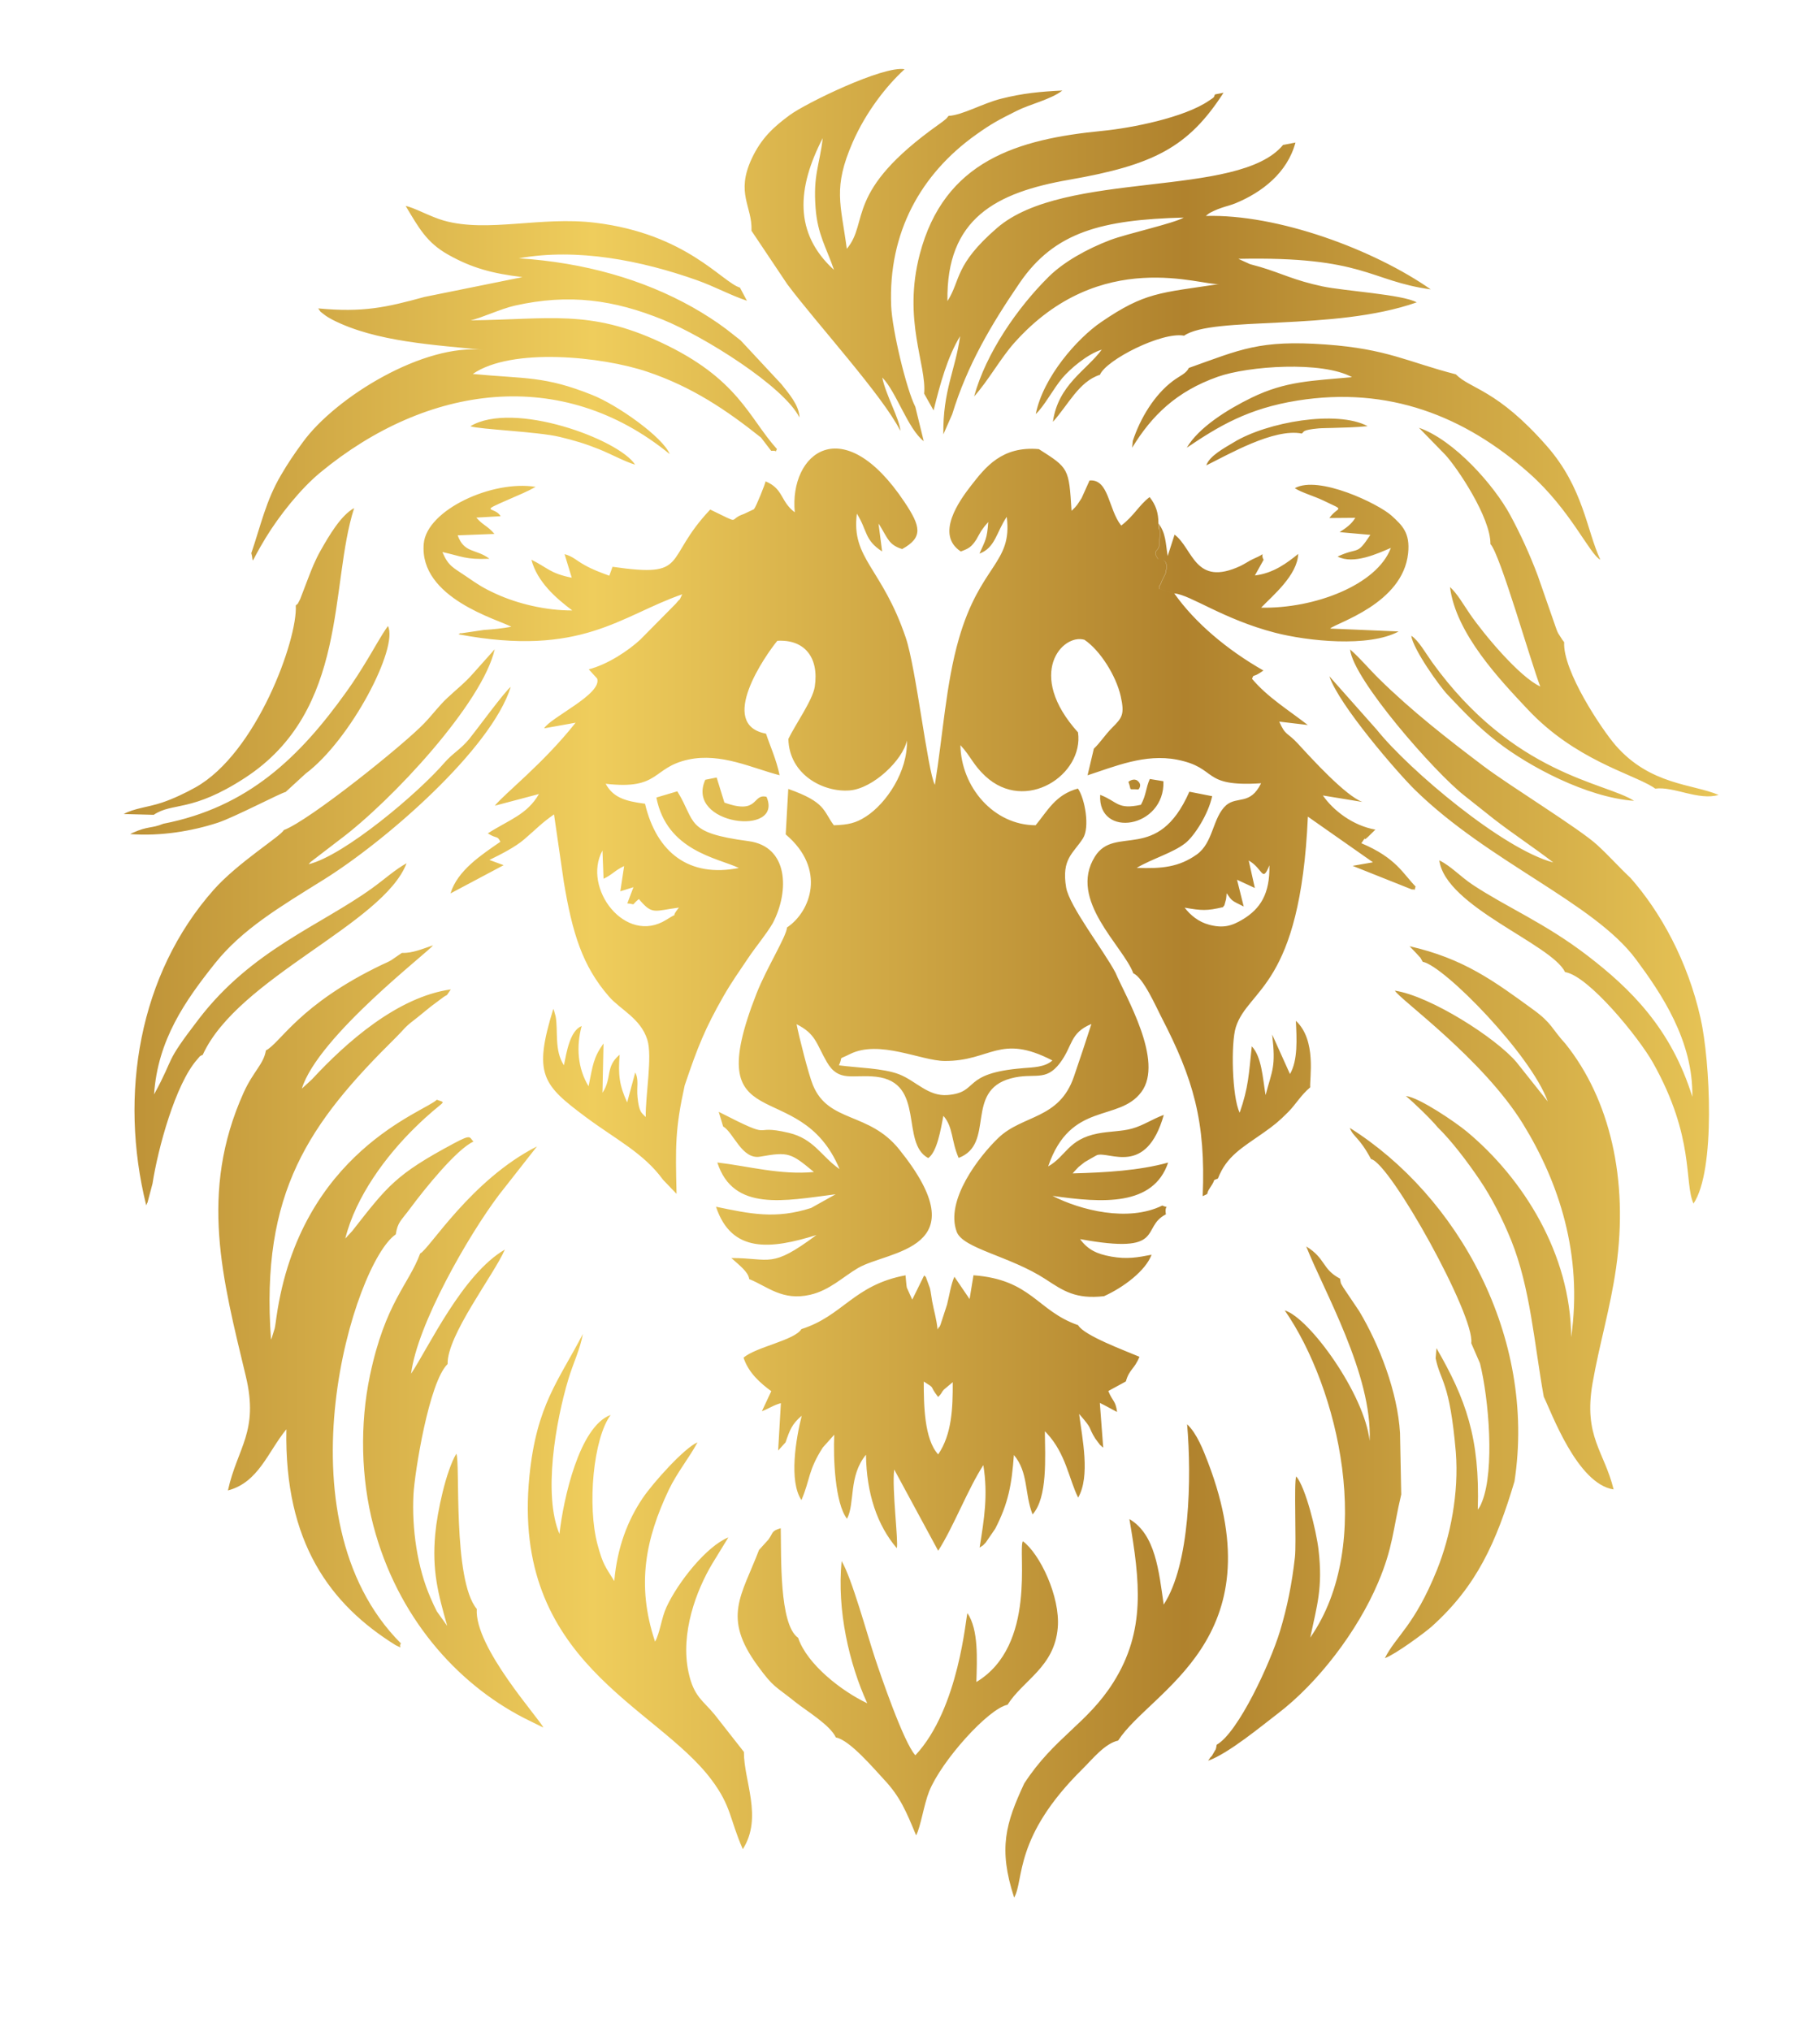 <svg xmlns="http://www.w3.org/2000/svg" xmlns:xlink="http://www.w3.org/1999/xlink" id="Layer_2" data-name="Layer 2" viewBox="0 0 509.44 568.28"><defs><style>      .cls-1, .cls-2, .cls-3 {        fill: none;      }      .cls-4 {        fill: url(#linear-gradient);      }      .cls-5 {        clip-path: url(#clippath-1);      }      .cls-2 {        stroke: #231f20;        stroke-miterlimit: 22.93;        stroke-width: .57px;      }      .cls-3 {        clip-rule: evenodd;      }      .cls-6 {        clip-path: url(#clippath);      }    </style><clipPath id="clippath"><path class="cls-3" d="M315.86,218.79c1.02,2.68-.31,1.92,2.81,2.12,0-.04,1.22-1.21-.25-2.42-.94-.78-2.29.01-2.56.31M319.36,225.2c-6.68,1.46-6.49-.92-11.41-2.78-.7,12.31,18.15,9.38,17.71-3.81l-3.82-.63c-1.16,2.62-.95,4.38-2.48,7.21ZM214.56,222.97c-4.09-.98-2,5.14-11.79,1.62l-2.17-7.02-3.18.63c-5.7,12.68,22.03,16.03,17.13,4.76ZM337.67,130.22c6.16-3.02,18.9-10.45,26.72-8.9.71-.48-.1-.99,4.65-1.44.9-.08,2.92-.1,3.87-.13,3.43-.1,6.48-.15,9.91-.5-8.63-4.58-28.14-1.16-37.42,4.49-2.54,1.54-6.87,3.8-7.74,6.48ZM131.67,119.28c2.49.88,18.84,1.5,24.96,2.97,4.2,1.01,7.24,1.92,11.09,3.47,3.26,1.31,7.32,3.53,10.05,4.3-4.56-7.11-34.07-17.98-46.1-10.75ZM457.43,224.12c-8.03-5.23-33.77-7.15-56.63-38.91-1.64-2.28-3.77-6.07-5.77-7.31.52,3.78,7.84,14.06,10.2,16.54,4.51,4.74,8.32,8.85,14.06,13.29,8.55,6.62,24.81,15.42,38.14,16.37ZM45.71,230.51c-3.36,1.38-4.16.56-8.6,2.55-.16.07-.45.21-.65.34,8.43.64,17.23-.8,24.53-3.19,4.56-1.5,17.8-8.42,18.96-8.59l5.58-5.12c12.66-9.47,26.08-35.31,23.06-41.32-1.79,2.45-3.98,6.5-5.77,9.42-1.89,3.09-3.46,5.63-5.75,8.83-13.21,18.51-27.69,32.47-51.36,37.08ZM82.79,169.47c.56,9.33-10.93,41.29-28.09,50.87-2.84,1.59-6.3,3.23-9.42,4.27-3.85,1.28-7.86,1.6-10.64,3.18l8.39.22c5.29-3.57,10.5-.57,25.48-10.3,29.21-18.96,23.68-54.09,30.62-75.53-3.68,2-6.99,7.64-9.44,11.97-1.45,2.57-2.43,5.05-3.39,7.55l-2.28,5.96c-1.3,2.46-.22.65-1.25,1.81ZM374.98,148.91l8.6.76c-3.98,6.03-3.08,3.23-9.17,6.07,4.48,2.31,11.25-.86,14.91-2.42-3.87,10.36-21.39,17.04-36.31,16.72,3.23-3.38,10.12-9.02,10.38-15.04-3.03,2.44-6.86,5.41-12.13,6.03l2.44-4.38c-1.13-2.04,1.29-2.02-2.82-.28-1.1.47-2.48,1.45-3.68,2.01-12.79,5.94-13.2-4.85-18.42-8.78l-1.93,6c-.6-3.66-.5-6.34-2.54-9.08-.04,5.62.1-3.79.4,2.92l-.22,3.33c-.38,1.74-1.93,1.13-.37,3.6.35.56,3.4-.71,2.13,4.18l-.95,1.88c-.1.25-.21.52-.3.75-.4,1.11-.6.37-.43,1.67l4.17,1.21c4.49.39,13.71,7.26,28.19,11,9.09,2.35,26.22,4.16,34.57-.36l-19.18-.81c1.73-1.63,20.36-6.93,21.83-21.08.59-5.7-1.62-7.76-4.63-10.51-3.65-3.31-20.43-11.41-27.09-7.69,1.87,1.22,5.32,2.18,7.94,3.43,6.52,3.13,4.22,1.45,1.73,4.92l7.27-.06c-1.13,1.82-2.42,2.72-4.4,4.01ZM404.47,127.17c3.44,3.7,12.81,17.67,12.72,25.08,2.69,2.7,11.48,33.63,13.95,39.85-5.81-2.66-15.73-14.53-19.69-20.28-1.84-2.68-3.52-5.68-5.58-7.56,1.63,13.07,14.04,26.03,21.75,34.24,13.21,14.07,28.9,17.9,35.07,21.74.15.09.43.28.63.44,5.14-.69,12.19,3.43,17.73,1.76-7.22-3.09-19.15-2.73-28.85-13.9-3.71-4.27-14.81-20.76-14.37-28.84-.17-.19-.37-.46-.47-.61l-1.21-1.88c-.34-.67-.5-1.18-.79-2.01l-4.93-14.15c-2.36-6.26-4.93-11.78-7.69-16.89-4.48-8.31-15.66-21.02-25.56-24.46l7.29,7.48ZM332.78,102.96c-.8,1.63-2.52,2.17-4.48,3.65-5.19,3.9-9.13,10.42-11.22,16.79l-.17,1.88c5.5-9.04,12.43-15.77,23.96-19.85,8.55-3.03,29.21-4.47,37.58.11-11.22,1.05-18.5,1.06-28.15,5.76-6.78,3.31-14.78,8.32-18.1,13.98,8.96-6.04,17.14-10.97,30.91-13.18,25.61-4.11,46.95,4.38,64.94,20.33,11.6,10.29,16.87,22.64,19.89,24.19-3.87-8.34-4.69-20.09-14.97-31.81-13.99-15.95-21.34-15.87-25.46-20.06-13.39-3.43-19.14-7.11-36.41-8.35-18.57-1.33-23.82,1.4-38.31,6.55ZM383.75,324.33c5.36,1.06,29.21,43.96,28.07,51.53l2.45,5.65c2.45,9.89,4.14,29.67.59,38.68-.59,1.49-.69,1.49-1.21,2.24.64-20.04-3.36-30.97-11.57-45.18l-.23,2.84c1.39,6.66,3.94,6.37,5.65,26.25.9,11.47-1.52,23.65-5.28,32.97-6.33,15.7-11.53,18.54-14.58,24.7,3.11-1.16,11.36-7.29,13.11-8.86,12.61-11.32,18.06-23.54,23.17-40.6,6.21-40.48-15.91-79.94-46.09-98.93.96,2.59,2.54,2.4,5.93,8.71ZM286.7,499.05c-5.14,11.06-7.35,18.16-2.82,31.96,2.85-5.09-.2-16.9,19.11-35.98,2.9-2.87,6.26-7.14,9.99-7.97,9.11-14.09,44.25-28,25.14-77.89-1.29-3.35-3.11-8.1-5.83-10.61,1.29,15.03.81,39.19-6.56,50.45-1.35-9.32-2.28-19.64-9.6-23.93,2.97,17.43,4.63,31.24-4.51,45.73-7.3,11.57-16.54,15.37-24.91,28.23ZM340.57,488.22c-.34,1.83-.09.84-.96,2.46-.75,1.4-.24.14-1.43,2.01,5.6-1.94,15.09-9.83,19.47-13.17,11.3-8.6,22.33-23.08,28.07-36.6,4.22-9.93,4.13-14.69,6.5-24.73l-.34-17.2c-.68-11.43-5.74-24.61-11.44-34.12l-4.39-6.52c-.87-1.6-.62-.63-.96-2.55-5.11-2.68-3.94-5.62-9.46-9.01,4.8,12.24,18.57,35.89,17.74,54.41-1.39-12.98-16.8-34.4-23.75-36.51,15.05,21.7,25.38,65.42,7.13,91.56,1.89-9.01,3.56-13.91,2.33-24.53-.61-5.32-3.62-17.52-6.25-20.58-.7,1.54.09,18.46-.37,22.63-.81,7.32-2.18,14.1-4.18,20.68-2.73,8.99-11.71,28.41-17.71,31.77ZM212.47,433.69c-4.94,12.94-10.34,18.78-.46,32.35,4.6,6.31,4.81,5.57,10.69,10.29,3.07,2.46,9.65,6.36,11.27,9.86,3.88.67,10.81,8.93,13.52,11.82,4.44,4.72,6.19,8.9,8.94,15.58,1.26-2.32,2.19-8.65,3.63-12.26,3.41-8.55,16.59-23.22,21.96-24.29,4.4-6.95,13.13-10.52,14.06-21.56.74-8.7-5.05-20.76-9.78-24.21-1.43,2.67,3.99,29.17-13,39.4.17-6.42.65-14.6-2.5-19.27-.44.82-2.3,26.67-14.58,39.78-3.33-3.63-9.9-22.98-11.27-27.11-2.28-6.86-6.5-22.42-9.37-27.24-1.34,13.8,2.11,28.71,7.17,39.79-7.04-3.3-16.85-10.86-19.34-18.31-5.37-3.71-4.68-23.08-4.87-30.67-2.73.82-2,1.18-3.47,3.2l-2.6,2.87ZM117.61,350.76c-3.2,8.7-9.75,13.72-14.04,34.06-2.89,13.69-2.53,28.84.93,42.05,6.68,25.46,23.21,44.09,42.1,53.84l5.48,2.71c-.85-2.22-19.35-22.46-18.62-33.19-6.84-8.15-4.56-41.27-5.73-43.44-2.85,4.76-5.32,16.12-5.9,22.47-.94,10.29.82,16.75,3.35,25.71l-2.91-4.07c-.58-1.1-1.19-2.48-1.72-3.7-3.77-8.54-5.31-19.51-4.81-29.06.31-5.9,4.32-31.44,9.56-36.45-.24-7.98,12.98-25,16.01-32.02-11.85,6.87-21.35,27.39-26.24,34.73,1.72-13.77,15.96-38.58,24.56-49.99l10.68-13.61c-18.46,9.35-30.2,28.82-32.7,29.96ZM208.23,490.24l-8.19-10.44c-3.31-4.02-5.85-5.03-7.31-11.82-2.37-11.01,2.22-23,6.62-30.38l4.53-7.39c-6.1,2.45-14.09,12.51-17.32,19.49-1.45,3.12-1.79,7.16-3.2,9.68-5.34-15.99-2.59-28.89,3.85-42.51,2.46-5.05,5.66-8.84,8.03-13.26-3.68,1.54-12.53,11.4-15.39,15.67-4.11,6.13-7.07,13.6-7.91,23.15-2.45-4.02-3.12-4.43-4.66-10.11-2.95-10.93-1.23-29.8,3.65-36.37-8.75,3.14-13.25,23.51-14.33,33.3-4.61-10.92-1.1-31.4,2.52-43.4,1.31-4.35,3.32-8.44,4.03-12.57-6.79,13.12-12.97,19.86-14.96,39.8-5.19,52.13,35.34,64.05,50.97,84.95,5.62,7.52,4.99,10.81,8.76,19.42,5.67-8.89.25-19.15.31-27.21ZM79.43,232.28c-.73,1.64-12.87,9.08-19.67,16.77-20.84,23.57-26.54,57.16-18.83,88.24.14-.22.29-.84.34-.71l1.42-5.36c1.53-9.91,6.44-27.89,12.48-34.72,1.02-1.15.46-.8,1.58-1.33,9.9-21.67,50.51-36.52,57.06-53.61-3.29,1.82-6.18,4.5-9.82,7.11-14.4,10.33-33.58,17.22-48.32,36.45-10.05,13.1-6.38,9.84-12.54,21.13,1-15.25,8.76-26.28,17.04-36.66,7.6-9.53,18.05-15.73,30.4-23.42,17.44-10.86,46.92-36.52,52.39-53.93-1.31.75-10.05,12.65-11.61,14.54-2.39,2.91-4.67,4.02-6.97,6.68-7.3,8.45-27.98,25.95-37.98,28.37.17-.21.4-.47.53-.61l8.03-6.16c14.78-10.99,40.15-38.4,43.51-53.37l-6.17,6.91c-2.5,2.81-4.17,3.96-7.01,6.63-2.61,2.45-3.88,4.37-6.52,7.15-5.67,5.94-32.14,27.23-39.35,29.91ZM210.34,64.56l10.02,14.96c8.12,10.87,26.71,31.17,31.66,41.05-.1-3.08-4.16-10.2-5.06-14.93,3.98,4.06,7.12,14.32,11.6,17.81l-2.35-9.61c-2.49-4.84-6.49-21.55-6.76-28.23-.84-20.53,8.3-36.9,23.66-47.86,4.48-3.2,6.45-4.21,11.49-6.74,3.78-1.9,9.62-3.19,12.76-5.68-6.41.32-11.11.78-17.12,2.29-5.21,1.31-10.83,4.61-14.73,4.81-.86,1.07-.42.58-1.59,1.55l-1.12.82c-26.63,18.89-19.39,27.26-25.77,34.82-1.7-12.66-3.93-17.01,1.64-29.79,3.63-8.32,9.37-15.76,14.54-20.46-6-1.04-27.64,9.51-32.15,12.83-4.54,3.34-7.97,6.49-10.62,12.14-4.61,9.84.19,13.37-.09,20.24ZM233.44,75.52c-11.24-10.23-10.38-22.87-3.15-36.87-.9,7.78-2.7,10.22-2,19.56.56,7.46,3.06,11.14,5.15,17.3ZM438.08,272.02c6.58,1.01,20.66,18.32,24.62,25.38,11.76,20.94,8.65,33.48,11.33,39.39,6.25-9.22,4.66-39.97,1.98-51.87-3.63-16.12-11.26-29.8-19.61-39.25-3.4-3.19-5.93-6.11-9.32-9.22-4.93-4.54-24.32-16.42-31.74-22.01-10.23-7.72-20.24-15.54-29.31-24.47-2.92-2.87-5.2-5.69-8.12-8.24.8,8.32,23.7,34.43,31.95,40.87,2.65,2.07,5.54,4.43,8.15,6.47,5.48,4.27,11.15,7.94,16.78,12.27-13.9-3.6-40.28-25.75-49.39-37.12l-13.29-14.97c2.67,8.03,19.09,27,23.91,31.73,20.7,20.31,50.11,31.58,61.91,47.47,7.01,9.44,16.07,22.75,15.77,38.47-5.88-19.04-17.27-30.24-29.34-39.5-12.01-9.21-22.55-13.48-32.12-19.83-3.57-2.37-5.99-5.17-9.36-6.84,1.74,12.99,31.39,23.39,35.2,31.26ZM398.22,269.13c6.05,1.15,30.41,26.09,35.01,39.09l-8.72-10.96c-5.68-6.76-24.05-18.51-34.06-20.05,1.11,2.26,24.63,19.03,35.9,37.37,9.92,16.15,16.76,36.39,13.44,59.58-.13-23.28-13.45-44.4-29.2-57.5-3.06-2.55-13.32-9.58-17.07-9.96,1.94,1.58,6.98,6.4,8.91,8.76,3.84,3.73,8.33,9.63,11.85,14.85,3.2,4.74,6.26,10.69,8.73,16.8,5.34,13.23,6.42,28.71,9.11,43.74,2.06,4.11,9.33,24.42,19.55,25.93-2.58-10.61-8.48-14.78-5.9-29.68,1.89-10.9,4.97-20.93,6.6-32.36,3.53-24.72-1.77-47.16-14.16-62.64-3.94-4.31-3.76-5.74-8.98-9.54-11.08-8.07-19.52-14.32-34.67-17.78l2.01,2.11c1.52,1.77.54.28,1.65,2.23ZM70.35,154.83c.84,2.84-.76,3.54,3.95-4.21,3.88-6.39,9.87-13.87,15.36-18.4,29.94-24.71,67.61-29.85,97.8-5.15-1.86-4.69-14.53-13.71-21.76-16.58-13.37-5.32-18.41-4.43-33.36-5.84,10.83-7.5,36.13-4.91,48.86-.62,12.48,4.21,22.02,10.62,31.81,18.41l2.85,3.71c2.16-.16.94.75,1.62-.49-7.97-8.86-10.78-19.72-32.52-29.86-20.01-9.34-31.42-6.37-53.24-6.16,2.71-.52,8.41-3.22,12.41-4.12,15.22-3.41,27.76-1.63,41.56,4,11.44,4.68,33.7,18.56,38.1,27.32-.08-3.48-3.08-6.8-5.04-9.31l-11.41-12.25c-1.57-1.22-2.19-1.76-4.1-3.22-2.69-2.04-6.28-4.34-9.39-6.09-13.83-7.78-30.3-12.5-48.59-13.69,16.26-2.94,34.22.61,49.74,6.1,5.16,1.83,9.26,4.16,14.08,5.78l-1.96-3.68c-5.05-1.53-14.91-15.03-40.51-18.15-15.3-1.86-30.05,2.86-42.37-.6-3.74-1.05-8.63-3.8-10.68-4.08,3.68,6.1,5.83,10.23,11.99,13.67,6.51,3.64,12.09,5.19,20.69,6.23l-27.4,5.54c-10.72,2.94-17.24,4.4-29.77,3.21,1.09,1.46.08.43,1.52,1.61.68.55,1.63,1.13,2.31,1.48,12.33,6.39,29.35,7.13,42.61,8.55-16.77-2-41.51,13.14-50.73,25.78-2.49,3.41-4.05,5.68-6.18,9.32-4.15,7.09-5.56,13.84-8.26,21.78ZM112.49,266.65l-3.04,2.08c-1.24.69-1.29.63-2.44,1.18-23.28,11.13-28.53,21.98-32.58,24.03-.61,3.83-3.59,5.93-6.24,11.82-12.58,27.95-5.84,52.34.62,79.36,3.71,15.51-2.37,19.94-5.01,31.95,8.57-2.25,11.14-10.74,16.36-17.12-.6,31.75,12.32,49.07,30.6,60.43,2.37,1.08.65.55,1.47-.5-35.21-35.23-13.09-106.61-1.45-114.46.55-3.51,1.42-3.73,4.16-7.44,3.78-5.11,12.9-16.45,17.59-18.53-1.21-1.16-.42-2.21-5.46.49-16.32,8.73-18.57,11.9-28.45,24.5l-1.97,2.14c2.93-11.76,11.4-23.11,19.53-31.07,8.42-8.25,9.12-6.6,6.08-7.77-2.95,3.22-38.25,14.49-44.88,60.83-.1.72-.34,2.55-.49,3.17l-.73,2.36c-.07.2-.18.53-.3.77-3.01-41.29,10.72-60.65,35.07-84.67,2.08-2.06,2.33-2.73,4.62-4.48,1.84-1.41,3.08-2.5,5.04-4.06.65-.52,1.65-1.19,2.6-1.94,2.85-2.24,1.08-.1,2.99-2.85-14.86,2.08-29.19,14.71-38.89,25.2l-2.8,2.56c4.55-14.73,36.1-38.75,36.69-40.08-2.95.97-5.72,2.21-8.68,2.11ZM224.33,371.9c-1.83,3.15-12.83,5.03-16.2,8.02,1.36,4.21,4.72,7.15,7.76,9.37l-2.63,5.62c1.97-.74,3.3-1.75,5.32-2.26l-.77,13.26,2.08-2.3c1.16-3.39,1.76-5.11,4.52-7.45-1.63,6.45-3.63,18.28-.08,23.61,2.48-5.8,1.82-8.23,5.98-14.71l3.21-3.59c-.31,6.47.19,19.17,3.57,23.53,2.29-4.4.38-11.97,5.31-17.92.13,10.89,3.18,19.79,8.62,26.14.52-1.73-1.41-16.64-.72-22.01l12.31,22.74c4.27-6.64,8.33-17.33,12.64-23.96,1.35,8.49.23,14.99-1.04,23.07,1.49-1.01.49-.2,1.71-1.41l2.65-3.86c3.68-7.14,4.62-12.31,5.23-20.64,4.11,4.87,2.94,10.79,5.23,16.63,4.23-4.71,3.51-15.88,3.44-23.26.19.17.43.41.55.55,5.34,5.74,6.17,12.78,8.77,18.01,3.45-6.05,1.14-16.55.27-23.42,4.16,4.74,2.26,3.28,4.54,6.92l1.41,1.88c.09-.16.35.43.79.61l-.94-12.49c1.76.83,3.22,1.73,4.82,2.53-.42-3.25-1.24-2.87-2.45-5.86l4.91-2.68c1-3.51,2.35-3.32,3.81-6.9-3.67-1.58-15.56-5.93-17.17-8.85-11.5-3.98-13.03-12.76-29.29-13.96l-1.09,6.66-4.25-6.25c-.96,2.11-1.38,5.07-2.06,7.8l-1.85,5.67c-.08.16-.33.79-.39.65-.06-.14-.26.45-.41.65-.28-2.9-.95-4.92-1.51-7.87-.24-1.29-.36-2.61-.64-3.73l-1.01-2.75c-.04-.35-.21-.44-.6-.78l-3.33,6.77-1.52-3.37c-.13-.57-.28-2.75-.36-3.44-14.52,2.7-17.54,11.4-29.15,15.05ZM258.56,386.59c3.58,2.26,1.25.75,4.04,4.33,1.25-1.26.8-1.19,1.6-2.06l2.48-2.09c.04,7.29-.25,14.6-4.07,20.21-3.9-4.23-4.04-13.82-4.04-20.4ZM340.07,26.44c-.33,1-.3.8-1.72,1.77-6.85,4.69-21.56,7.61-29.76,8.41-23.74,2.31-44.3,8.33-51.15,34.57-4.81,18.43,1.97,30.83,1.24,38.96l2.64,4.69c1.85-7.5,3.91-15,7.43-20.77-1.35,9.62-4.84,15.13-4.7,27.48l2.48-5.62c4.22-13.77,10.9-25.07,18.86-36.73,9.81-14.37,23.09-17.72,45.96-18.32-2.88,1.67-15.92,4.51-20.63,6.3-6.47,2.47-12.95,6.1-17.1,10.19-8.79,8.66-17.66,21.49-20.95,33.56,3.97-4.41,7.4-10.69,11.26-15.01,24.17-27.09,52.59-15.79,57.36-16.44-16.59,2.52-20.75,2.22-33.09,10.66-6.6,4.51-16.18,15.27-18.28,25.71,2.33-2.1,4.94-7.11,7.44-10.07,2.1-2.48,6.96-6.7,11.03-7.94-4.32,5.86-12.2,9.79-13.67,20.19,4.26-4.67,7.27-11.29,13.16-13.15,1.72-4.17,17.37-12.12,23.56-10.95,8.1-5.59,41.91-1.15,65.11-9.32-3.85-2.22-20.41-3.19-26.4-4.48-7.98-1.71-11.11-3.54-17.34-5.41-.34-.1-2.85-.79-2.93-.81l-3.25-1.48c35.3-.75,36.65,6.18,53.86,8.55-16-11.18-42.82-21.12-62.97-20.55.94-.75.63-.63,2.24-1.41.74-.36,1.42-.6,2.18-.87,1.51-.53,2.44-.67,4.03-1.33,7.15-2.97,14.37-8.39,16.64-16.93l-3.47.67c-12.47,15.08-61.1,6.85-80.05,23.22-12.04,10.41-10.14,14.67-13.89,20.47-.38-23.13,13.6-30.38,34.07-33.95,23.65-4.12,33.38-9.1,43.21-24.35l-2.42.48ZM214.3,134.68c-.1.71-2.56,6.9-3.25,7.81l-2.82,1.33c-4.76,1.6-.24,3.17-9.43-1.23-13.34,14.09-5.55,19.16-27.34,16.01l-.91,2.5c-2.61-.96-4.55-1.66-6.92-2.98-2.37-1.31-3.18-2.38-5.6-3.06l2.01,6.6c-6.12-1.22-6.74-2.8-11.29-5.03,1.61,6.18,6.89,10.78,11.44,14.19-7.48.03-15.32-1.91-21.13-4.54-3.91-1.77-5.29-2.74-8.63-5.03-3.52-2.42-4.9-2.75-6.6-6.77,5.37,1.16,6.45,2.18,13.17,1.88-3.75-2.88-7.04-1.42-8.89-6.56l10.29-.39c-2-2.36-3.03-2.25-5.08-4.57l6.81-.39c-1.64-2.85-6.61-.83,2.49-4.79,2.67-1.16,5.07-2.15,7.31-3.42-12.14-1.98-30.49,6.46-31.32,15.91-1.34,15.26,20.99,21.25,24.52,23.24-2.69.48-4.98.71-7.71.89l-6.34.94c-.14-.22-.5.16-.73.28,34.44,6.48,45.28-5.18,62.61-11.2-1.45,2.88.26.12-1.76,2.59l-9.98,10.1c-3.32,3.06-9.04,6.91-14.42,8.31l2.35,2.57c1.46,4.37-12.99,10.83-14.84,13.94l8.81-1.58c-9.1,11.51-19.9,19.84-22.61,23.23l12.35-3.27c-3.35,5.81-8.39,7.2-14.31,11.01,2.58,1.65,2.6.48,3.51,2.35-5.22,3.62-12.03,8.01-13.95,14.45l14.87-7.9-3.99-1.46c3.38-1.65,7.26-3.64,9.72-5.75,3.77-3.23,4.74-4.46,8.37-7l2.75,18.97c2.39,14.27,5.17,23.41,12.62,31.99,3.2,3.69,8.84,6.08,10.74,12.08,1.48,4.66-.54,15.55-.44,21.65-1.12-1.22-1.87-1.17-2.3-5.58-.29-2.93.44-4.8-.64-6.89l-2.26,8.37c-2.22-4.8-2.53-7.75-2.11-13.34-4.12,3.45-2.01,6.46-4.8,10.65l.29-13.8c-2.84,3.97-2.98,6.05-4.18,11.98-3.03-4.95-3.52-11.04-1.93-16.86-3.29,1.33-4.21,7.26-4.97,10.98-2.75-4.16-1.58-9.65-2.32-13.7l-.4-1.42c-.04-.16-.13-.45-.25-.66-5.67,18.37-3.01,21.25,9.12,30.3,8.43,6.28,16.14,10.02,21.6,17.53l3.78,3.94c-.32-13.38-.41-18.14,2.27-30.33,3.62-10.77,5.74-16,10.82-24.91,2.32-4.06,4.53-7.12,6.8-10.52,2.47-3.69,5.04-6.61,7.06-10.02,4.69-9.03,4.35-21.44-6.78-22.92-17.91-2.37-14.62-5.3-19.96-13.95l-5.86,1.74c2.91,14.95,17.09,16.88,23.08,19.71-13.87,2.78-23.02-4.28-26.26-17.97-5.8-.74-8.98-1.85-11.01-5.59,15.29,1.79,12.9-4.56,23.15-6.77,9.18-1.98,18.03,2.48,25.53,4.38-.92-4.46-2.59-7.96-3.8-11.63-13.73-2.55-.15-21.97,3.17-25.99,7.63-.43,11.7,4.68,10.48,12.82-.57,3.79-5.48,10.64-7.39,14.64.2,10.03,9.85,15.03,17.2,14.41,6.53-.55,14.82-8.49,15.98-13.96.27,8.64-5.77,17.61-11.46,21.27-2.88,1.86-4.97,2.31-8.99,2.45-3.03-4.04-2.16-6.44-12.76-10.17l-.72,12.72c11.47,9.7,6.99,21.63.37,26.04-.22,2.65-5.72,11.32-8.54,18.5-16.35,41.67,11.95,22.11,23.25,49.12-5.12-3.53-7.13-8.48-14.23-10.15-11.36-2.68-2.88,2.68-19.6-5.88l1.23,4.09c2.94,1.69,5.26,9.37,10.39,8.45,7.92-1.41,8.61-1.03,15.02,4.3-9.35.89-18.44-1.66-27.03-2.66,4.47,13.85,18.77,10.71,33.12,8.89l-6.88,3.84c-9.95,3.18-16.95,1.66-26.61-.35,4.35,13.08,15.3,11.91,28.11,7.92-12.8,9.52-12.74,6.43-23.82,6.43,2.42,2.16,4.79,3.96,5,5.89,5.13,2.06,9.26,6.18,17.05,4.4,5.48-1.25,9.24-5.06,13.43-7.5,8.47-4.94,34.25-4.97,11.46-33.25-8.45-10.49-19.7-7.32-24.08-17.88-1.27-3.05-3.97-13.85-4.6-17.09,5.45,2.75,5.5,5.45,8.47,10.58,3.36,5.8,7.24,3.38,13.82,4.13,13.92,1.59,6.67,18.56,14.57,22.75,2.49-1.73,3.51-8.08,4.24-11.82,2.78,3.17,2.16,6.96,4.27,11.78,10.37-3.93,1.54-18.74,14.6-22.25,6.58-1.77,9.65,1.14,13.78-4.34,3.59-4.76,2.68-8.37,8.78-10.89-1.73,5.41-3.07,9.35-4.89,14.71-4.09,12.04-14.37,10.64-21.16,17.17-5.42,5.2-14.94,17.48-11.65,26.28,1.77,4.73,15,6.8,24.9,13.28,4.92,3.22,8.36,5.63,16.34,4.73,5.53-2.5,11.66-7.16,13.3-11.6-3.89.76-6.89,1.31-11.33.51-3.97-.72-6.5-1.9-8.68-4.88,24.33,4.45,16.8-3.27,24.02-6.93-.5-3.16,1.39-1.45-1.02-2.46-9.58,4.7-22.89,1.3-30.72-2.71,13.92,1.99,28.21,2.99,32.37-9.32-8.08,2.26-17.72,2.8-26.73,3.03.18-.22.41-.49.56-.64l1.12-1.18c.15-.14,1.49-1.19,1.69-1.34,0,0,3.26-1.9,3.45-1.96,3.44-1.16,13.77,6.1,18.69-11.25-3.22,1.17-5.7,2.95-8.92,3.84-2.86.8-6.3.73-9.53,1.36-8.38,1.62-8.86,6.37-13.92,9.22,6.27-18.37,19.71-12.29,26.08-20.81,6.46-8.64-4.43-26.8-7.25-33.44-3.17-6.03-12.89-18.54-13.79-23.8-1.38-8.09,2.07-9.57,4.72-13.78,1.94-3.08.56-11.01-1.42-13.91-6.3,1.7-8.48,6.21-11.85,10.27-11.74-.02-20.85-10.69-21.05-22.42,2.96,3.2,3.51,5.45,6.97,8.67,11.26,10.47,27.62-.37,25.95-12.24-14.75-16.38-4.32-27.75,1.8-25.91,4.45,3,8.9,10.16,10.16,15.83,1.11,5.02.43,5.95-2.36,8.73-2.01,2-3.48,4.36-5.17,5.91l-1.76,7.45c7.51-2.42,16.05-6.13,25.05-4.37,11.7,2.28,6.5,7.7,23.53,6.6-3.05,6.21-6.62,3.52-9.77,6.13-3.87,3.49-3.55,10.48-8.25,13.81-4.96,3.51-9.72,4-16.81,3.74,4.41-2.61,10.16-4.19,13.64-6.94,2.45-1.93,6.39-7.99,7.49-13.12l-6.38-1.26c-8.92,20.25-20.78,9.1-26.45,18.17-7.6,12.16,8.01,25.09,10.76,32.66,2.78,1.15,6.46,9.56,7.85,12.24,8.93,17.24,12.45,29.15,11.57,50.11,2.29-1.06.51-.11,2.13-2.47,1.83-2.67.27-1.67,2.13-2.46,2.42-6.28,6.81-8.63,12.72-12.79,3.04-2.14,4.34-3.2,6.94-5.81,2.12-2.12,3.55-4.73,6.17-6.92-.19-2.51,1.83-13.24-4.01-18.61.24,4.99.6,11.03-1.65,14.89l-4.98-11.05c1.04,9.18.05,9.75-1.85,16.94-.82-4.9-1.08-10.69-3.86-13.65-.83,7.74-.91,11.48-3.39,18.57-2.14-4.34-2.5-19.45-1.08-23.92,3.48-10.94,18.05-11.05,20.17-58.92l18.22,12.77-5.7,1,16.57,6.6c1.28-.09.56.64,1.06-.82-3.5-3.54-5.39-7.99-15.18-12.11,2.18-3.16-.24.2,1.89-1.81l2.04-2c-6.31-1.1-11.81-5.37-14.7-9.55l11.06,1.81c-4.72-1.73-14.07-11.98-18.06-16.33-2.9-3.16-3.49-2.15-5.21-6.15l7.99.95c-5.72-4.42-11.28-7.79-15.61-12.93.67-1.64-.1.05,3.19-2.32-10.24-5.83-19.18-13.4-24.96-21.58l-4.17-1.21c-.17-1.3.02-.56.43-1.67.08-.23.2-.51.3-.75l.95-1.88c1.26-4.9-1.78-3.63-2.13-4.18-1.56-2.47,0-1.86.37-3.6l.22-3.33c-.3-6.7-.44,2.71-.4-2.92,0-3.12-.77-5.26-2.47-7.41-3.06,2.34-4.33,5.22-7.95,7.97-3.64-4.55-3.4-13.07-8.86-12.62l-2.23,4.95c-1.33,1.99-1.13,1.95-2.81,3.55-.74-11.98-.79-11.95-9.14-17.27-10.34-.92-14.97,5.05-18.96,10.17-3.36,4.31-10.1,13.73-2.9,18.47,2.31-.86,2.96-1.26,4.34-3.33.06-.09,1.04-1.91,1.35-2.39.16-.24.78-1.08.91-1.26l1.09-1.27c-.35,4.86-.82,5.09-2.47,8.85,4.44-1.63,4.75-6.04,7.64-10.29,1.68,13.07-7.41,13.29-13.42,34.18-3.61,12.55-4.44,26.89-6.7,40.81-2.06-3.91-5.23-32.57-8.15-41.19-6.62-19.58-15.31-22.06-13.68-34.7,3.01,4.82,2.08,7.36,7.07,10.58l-1.01-7.79c.13.2.3.44.44.66.13.21.26.44.39.65,1.72,2.83,2.19,4.72,5.79,5.81,5.9-3.27,5.24-6.28.66-13.14-17.28-25.93-32.3-13.7-30.72,2.86-4.12-3.11-3.11-6.59-8.22-8.68ZM351.25,248.51l-1.72-7.71c4.04,2.28,3.75,6.42,5.79,1.34.17,7.96-2.52,12.19-7.55,15.19-3,1.79-5.41,2.49-9.35,1.43-2.86-.76-5.16-2.6-6.83-4.77,4.7.82,6.18.94,10.77-.15.59-1.19-.03.91.83-2.23.06-.22.13-1.35.16-1.65,1.62,2.31,1.35,1.99,4.78,3.71l-1.87-7.49,4.99,2.31ZM190.05,253.96c-3.28,4.1,1.41.31-3.54,3.42-11.48,7.22-23.63-8.94-17.87-19.37l.3,7.89c2.41-1.1,3.12-2.32,5.76-3.55l-1.06,7.06,3.67-1.14-1.72,4.53c2.72.23.77.81,3.23-1.23,3.84,4.57,4.23,3.3,11.24,2.4ZM286.33,298.91c-17.47,1.4-12.02,6.74-21.05,7.51-5.47.47-8.95-3.99-13.58-5.79-4.52-1.75-11.75-1.82-16.87-2.52,1.33-2.91-.65-1.28,3.07-3.14,8.26-4.13,19.92,1.89,26.52,1.92,12.95.07,15.39-7.78,30.16-.14-2.1,1.88-5.28,1.92-8.24,2.15Z"></path></clipPath><clipPath id="clippath-1"><rect class="cls-1" y="18.56" width="502.61" height="549.72"></rect></clipPath><linearGradient id="linear-gradient" x1="0" y1="293.42" x2="502.61" y2="293.42" gradientUnits="userSpaceOnUse"><stop offset="0" stop-color="#b0822d"></stop><stop offset=".33" stop-color="#efcd5c"></stop><stop offset=".66" stop-color="#b0822d"></stop><stop offset="1" stop-color="#efce5c"></stop></linearGradient></defs><g id="Layer_1-2" data-name="Layer 1"><g class="cls-6"><g class="cls-5"><rect class="cls-4" y="18.56" width="502.61" height="549.72"></rect></g><rect class="cls-2" x="6.54" y=".28" width="502.61" height="549.72"></rect></g></g></svg>